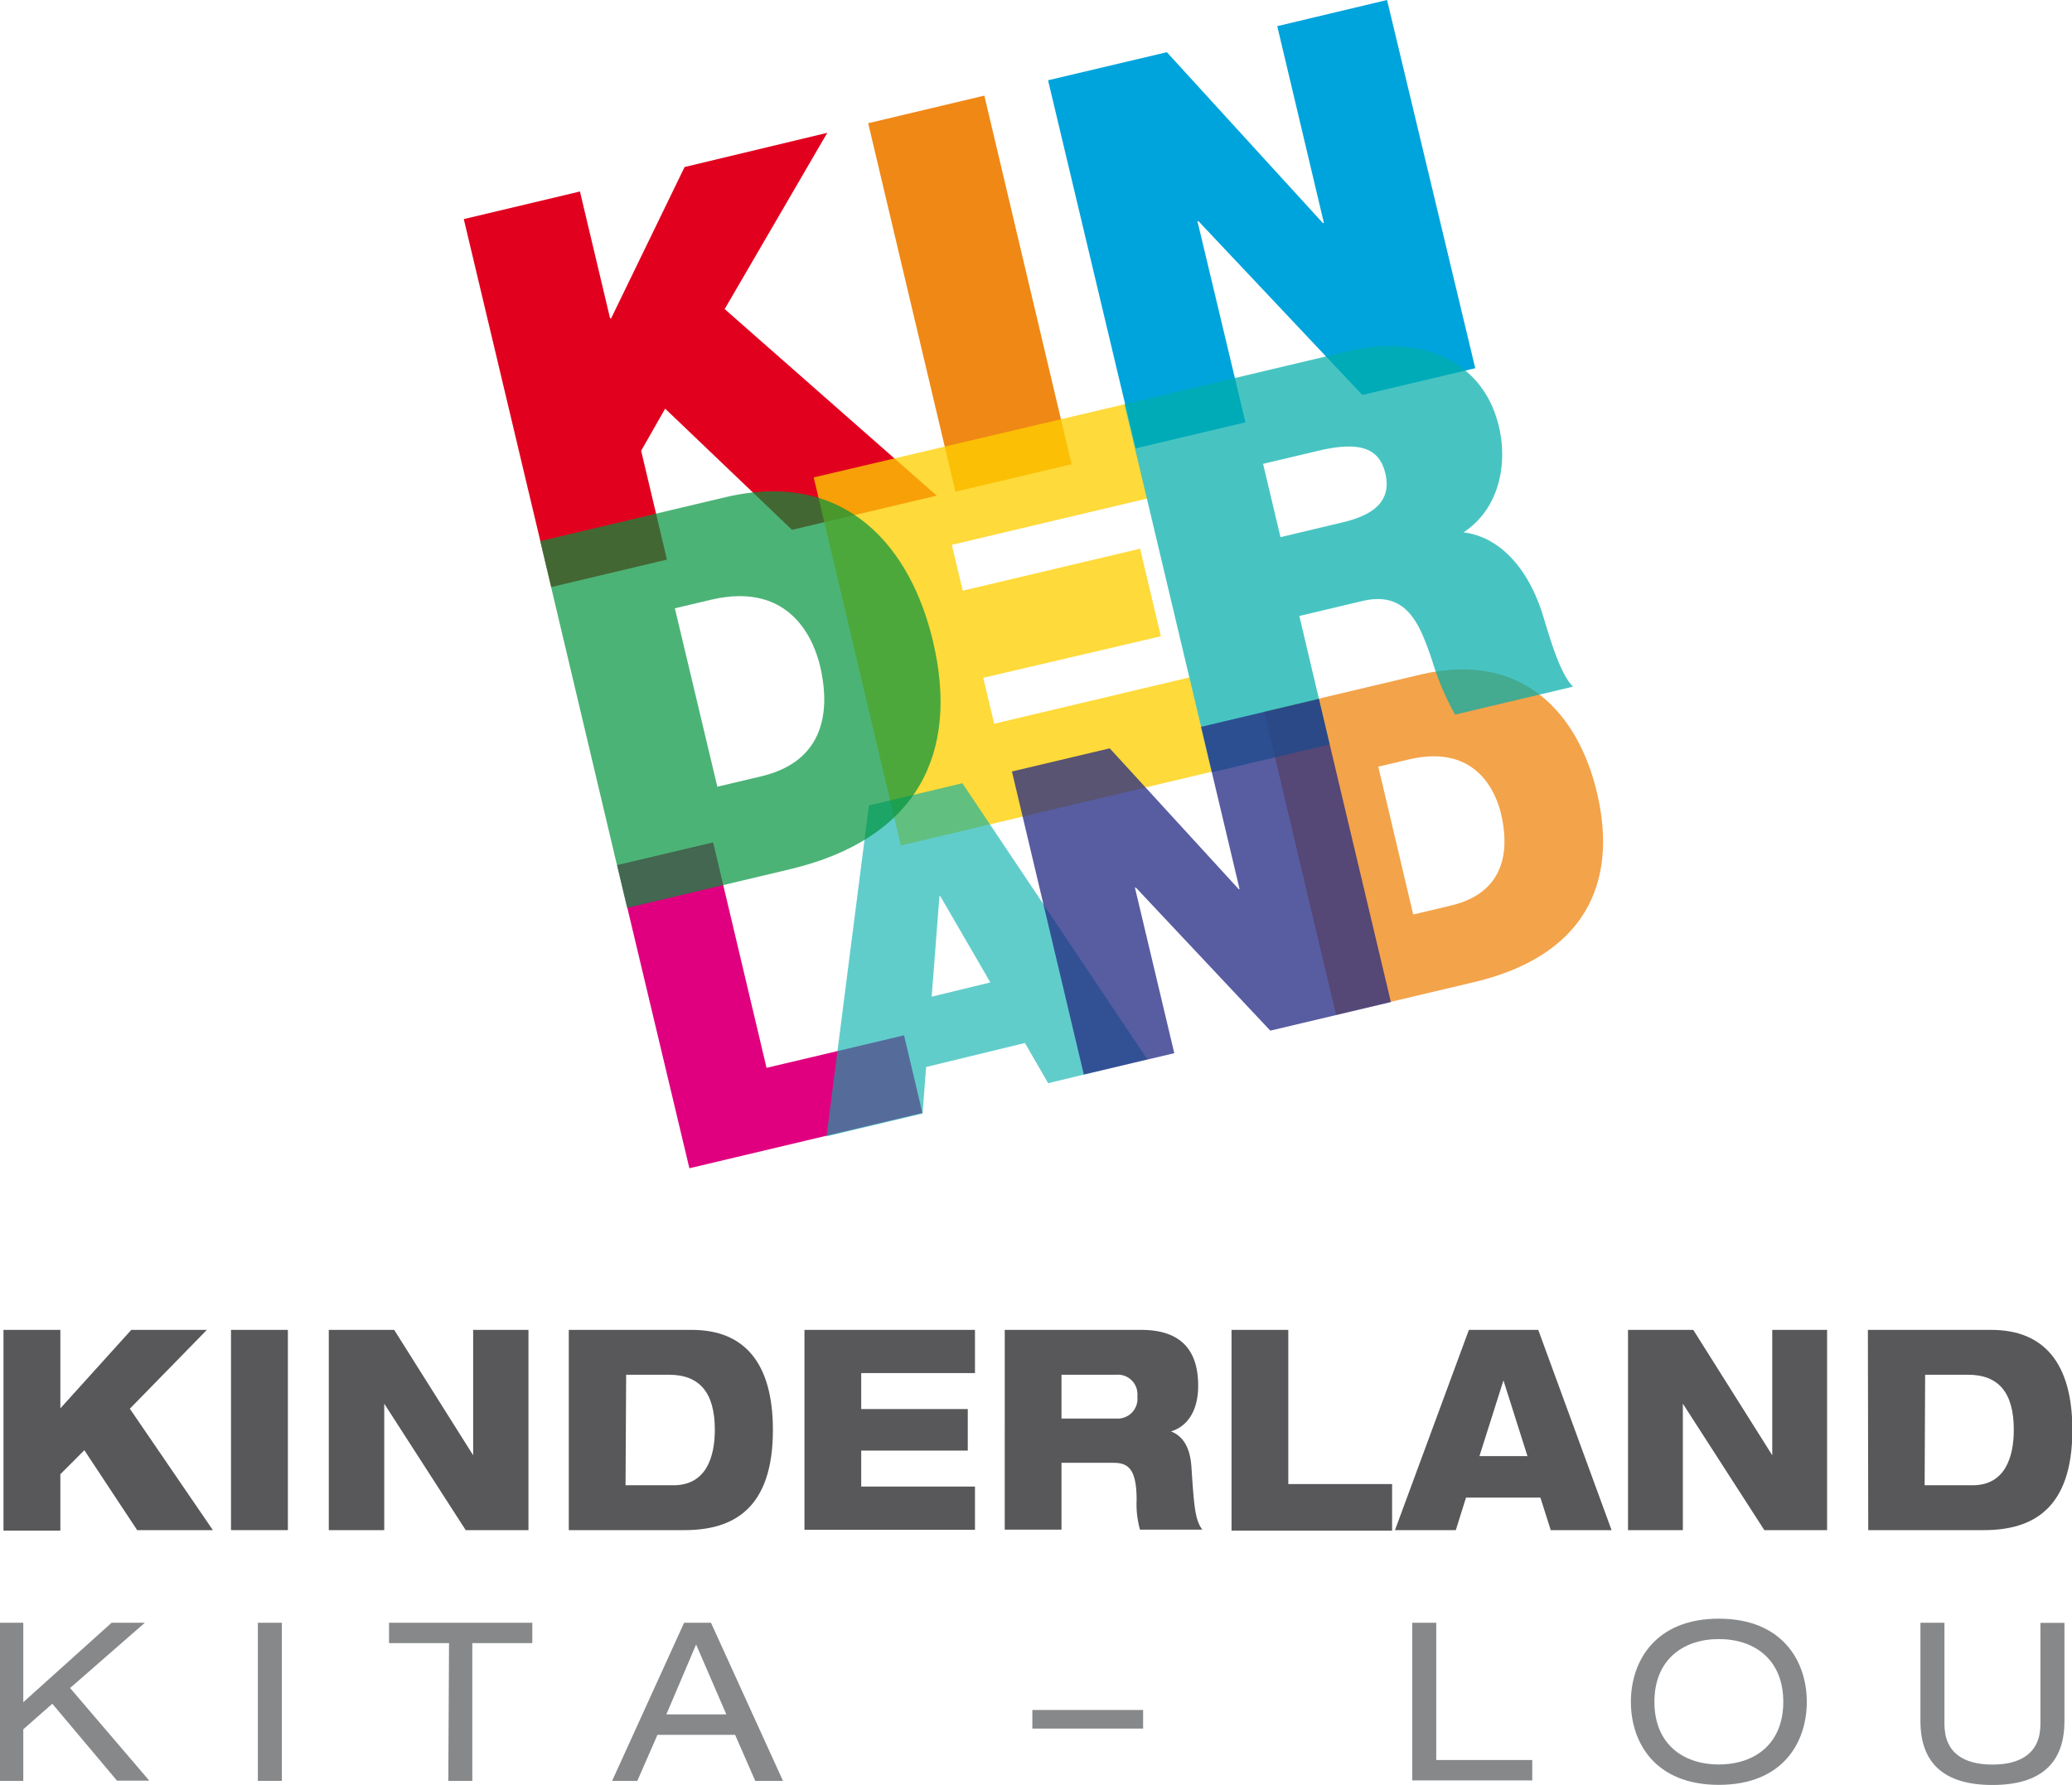 <?xml version="1.0" encoding="UTF-8"?>
<svg xmlns="http://www.w3.org/2000/svg" id="Ebene_1" data-name="Ebene 1" viewBox="0 0 172.67 148.76">
  <defs>
    <style>.cls-1,.cls-3{fill:#f08815;}.cls-1,.cls-5{opacity:0.77;}.cls-2{fill:#e2001f;}.cls-4{fill:#00a4dc;}.cls-5{fill:#fecf00;}.cls-6,.cls-8{fill:#00aeab;}.cls-6{opacity:0.72;}.cls-7{fill:#e0007f;}.cls-8{opacity:0.62;}.cls-9{fill:#242b84;opacity:0.76;}.cls-10{opacity:0.7;}.cls-11{fill:#00933c;}.cls-12{fill:#58585a;}.cls-13{fill:#87888a;}</style>
  </defs>
  <title>Logo_KITA LOU</title>
  <path class="cls-1" d="M160.41,126.62l13.08-3.1c8.62-2,13.14,3.46,14.65,9.83,1.84,7.75-1.2,13.67-10.22,15.81l-11.52,2.73Zm12.42,16.91,3.12-.74c5-1.18,4.76-5.28,4.2-7.65-.38-1.6-1.94-5.9-7.7-4.53l-2.53.6Z" transform="translate(-55.06 -67.31)"></path>
  <path class="cls-2" d="M93.71,85.57l9.68-2.3,2.51,10.57.09,0,6.12-12.61L124,78.38l-8.55,14.69,17.67,15.55-12.06,2.85-10.57-10.1-2,3.51,2.15,9.07L101,116.24Z" transform="translate(-55.06 -67.31)"></path>
  <path class="cls-3" d="M127.41,77.58l9.68-2.3L144.36,106l-9.68,2.29Z" transform="translate(-55.06 -67.31)"></path>
  <path class="cls-4" d="M142.4,74l9.9-2.34,13,14.24.09,0-3.89-16.41,9.15-2.18L178,98l-9.41,2.23L154.94,85.75l-.09,0,4,16.76-9.15,2.17Z" transform="translate(-55.06 -67.31)"></path>
  <path class="cls-5" d="M122.87,107.1,148.79,101l1.87,7.86-16.28,3.86.91,3.82,14.78-3.5,1.73,7.3L137,123.8l.91,3.83,16.27-3.86,1.86,7.86-25.91,6.15Z" transform="translate(-55.06 -67.31)"></path>
  <path class="cls-6" d="M148.77,101l18.72-4.44c5.58-1.32,11.11.5,12.48,6.3.76,3.18,0,6.89-2.95,8.82,2.91.36,5.24,2.8,6.5,6.54.49,1.47,1.4,5.11,2.63,6.32l-9.83,2.33a22.33,22.33,0,0,1-1.92-4.54c-1-2.86-2-5.84-5.84-4.92l-5.22,1.24,2.53,10.7-9.82,2.33Zm13,11.08,5.13-1.22c1.83-.44,4.26-1.33,3.61-4.08-.46-1.94-1.84-2.79-5.59-1.9l-4.6,1.09Z" transform="translate(-55.06 -67.31)"></path>
  <path class="cls-7" d="M106.49,139.41l8-1.89,4.45,18.79,11.46-2.71,1.53,6.47-19.42,4.61Z" transform="translate(-55.06 -67.31)"></path>
  <path class="cls-8" d="M127.47,134.44l7.79-1.85,15.41,23-8.26,2-1.94-3.35-8.23,2-.3,3.88-8,1.9Zm10.12,14.75L133.42,142h-.07l-.65,8.38Z" transform="translate(-55.06 -67.31)"></path>
  <path class="cls-9" d="M139.39,131.61l8.15-1.93,10.74,11.73.08,0-3.21-13.52,9.82-2.33,6,25.27-10.05,2.38-11.2-11.92-.08,0,3.28,13.8-7.54,1.78Z" transform="translate(-55.06 -67.31)"></path>
  <g class="cls-10">
    <path class="cls-11" d="M100.08,112.41l15.39-3.65c10.15-2.41,15.52,4.27,17.34,12,2.22,9.36-1.32,16.48-11.93,19l-13.56,3.22Zm14.76,20.47,3.67-.87c5.84-1.39,5.57-6.33,4.89-9.19-.46-1.93-2.32-7.13-9.1-5.52l-3,.71Z" transform="translate(-55.06 -67.31)"></path>
  </g>
  <path class="cls-12" d="M55.35,178.15h4.74v6.54L66,178.15h6.3l-6.42,6.57,6.92,10.12H66.49l-4.4-6.66-2,2v4.7H55.35Z" transform="translate(-55.06 -67.31)"></path>
  <path class="cls-12" d="M74.31,178.15h4.74v16.69H74.31Z" transform="translate(-55.06 -67.31)"></path>
  <path class="cls-12" d="M82.46,178.15h5.45l6.58,10.45h0V178.15H99.1v16.69H93.87L87.08,184.3h0v10.54H82.46Z" transform="translate(-55.06 -67.31)"></path>
  <path class="cls-12" d="M102.46,178.15h10.26c4.39,0,6.75,2.78,6.75,8.34,0,6.57-3.3,8.35-7.37,8.35h-9.64Zm4.73,12.95h4c2.71,0,3.44-2.34,3.44-4.63,0-3.11-1.29-4.58-3.81-4.58h-3.58Z" transform="translate(-55.06 -67.31)"></path>
  <path class="cls-12" d="M122.1,178.15h14.21v3.6h-9.48v3h8.88v3.46h-8.88v3h9.48v3.6H122.1Z" transform="translate(-55.06 -67.31)"></path>
  <path class="cls-12" d="M138.79,178.15h11.37c3.48,0,4.75,1.87,4.75,4.65,0,2.22-1,3.44-2.27,3.81v0c.9.35,1.6,1.19,1.71,3,.22,3.3.3,4.35.9,5.19h-5.19a7.91,7.91,0,0,1-.28-2.48c0-2.62-.73-3.09-1.93-3.09h-4.33v5.57h-4.73Zm4.73,7.39h4.55a1.65,1.65,0,0,0,1.77-1.85,1.63,1.63,0,0,0-1.77-1.8h-4.55Z" transform="translate(-55.06 -67.31)"></path>
  <path class="cls-12" d="M157.69,178.15h4.73V191h8.65v3.88H157.69Z" transform="translate(-55.06 -67.31)"></path>
  <path class="cls-12" d="M177.47,178.15h5.78l6.11,16.69h-5.07l-.86-2.71h-6.2l-.85,2.71h-5.07Zm2.88,4.21h0l-2,6.31h4Z" transform="translate(-55.06 -67.31)"></path>
  <path class="cls-12" d="M190.73,178.15h5.44l6.58,10.45h0V178.15h4.57v16.69h-5.23l-6.79-10.54h0v10.54h-4.57Z" transform="translate(-55.06 -67.31)"></path>
  <path class="cls-12" d="M210.72,178.15H221c4.4,0,6.76,2.78,6.76,8.34,0,6.57-3.3,8.35-7.37,8.35h-9.64Zm4.73,12.95h4c2.7,0,3.43-2.34,3.43-4.63,0-3.11-1.29-4.58-3.81-4.58h-3.58Z" transform="translate(-55.06 -67.31)"></path>
  <path class="cls-13" d="M59.42,209.31,57,211.44v4.3h-2V202.56h2v6.62l7.36-6.62h2.77L60.9,208l6.6,7.72H64.81Z" transform="translate(-55.06 -67.31)"></path>
  <path class="cls-13" d="M76.55,202.56h2v13.18h-2Z" transform="translate(-55.06 -67.31)"></path>
  <path class="cls-13" d="M92.48,204.26h-5v-1.7H99.42v1.7h-5v11.48h-2Z" transform="translate(-55.06 -67.31)"></path>
  <path class="cls-13" d="M116.32,211.9h-6.47l-1.68,3.84h-2.1l6-13.18h2.24l6,13.18H118Zm-3.25-7.53-2.48,5.83h5Z" transform="translate(-55.06 -67.31)"></path>
  <path class="cls-13" d="M141.09,209.83h9.23v1.55h-9.23Z" transform="translate(-55.06 -67.31)"></path>
  <path class="cls-13" d="M172.75,202.56h2V214h8v1.7h-10Z" transform="translate(-55.06 -67.31)"></path>
  <path class="cls-13" d="M198.3,202.22c5.3,0,7.33,3.55,7.33,6.93s-2,6.92-7.33,6.92-7.33-3.54-7.33-6.92S193,202.22,198.3,202.22Zm0,1.7c-3,0-5.37,1.74-5.37,5.23s2.36,5.22,5.37,5.22,5.37-1.73,5.37-5.22S201.31,203.92,198.3,203.92Z" transform="translate(-55.06 -67.31)"></path>
  <path class="cls-13" d="M215.1,202.56h2V211c0,2.39,1.59,3.38,4,3.38s4-1,4-3.38v-8.43h2v8.19c0,3.53-2,5.32-6,5.32s-6-1.79-6-5.32Z" transform="translate(-55.06 -67.31)"></path>
</svg>
